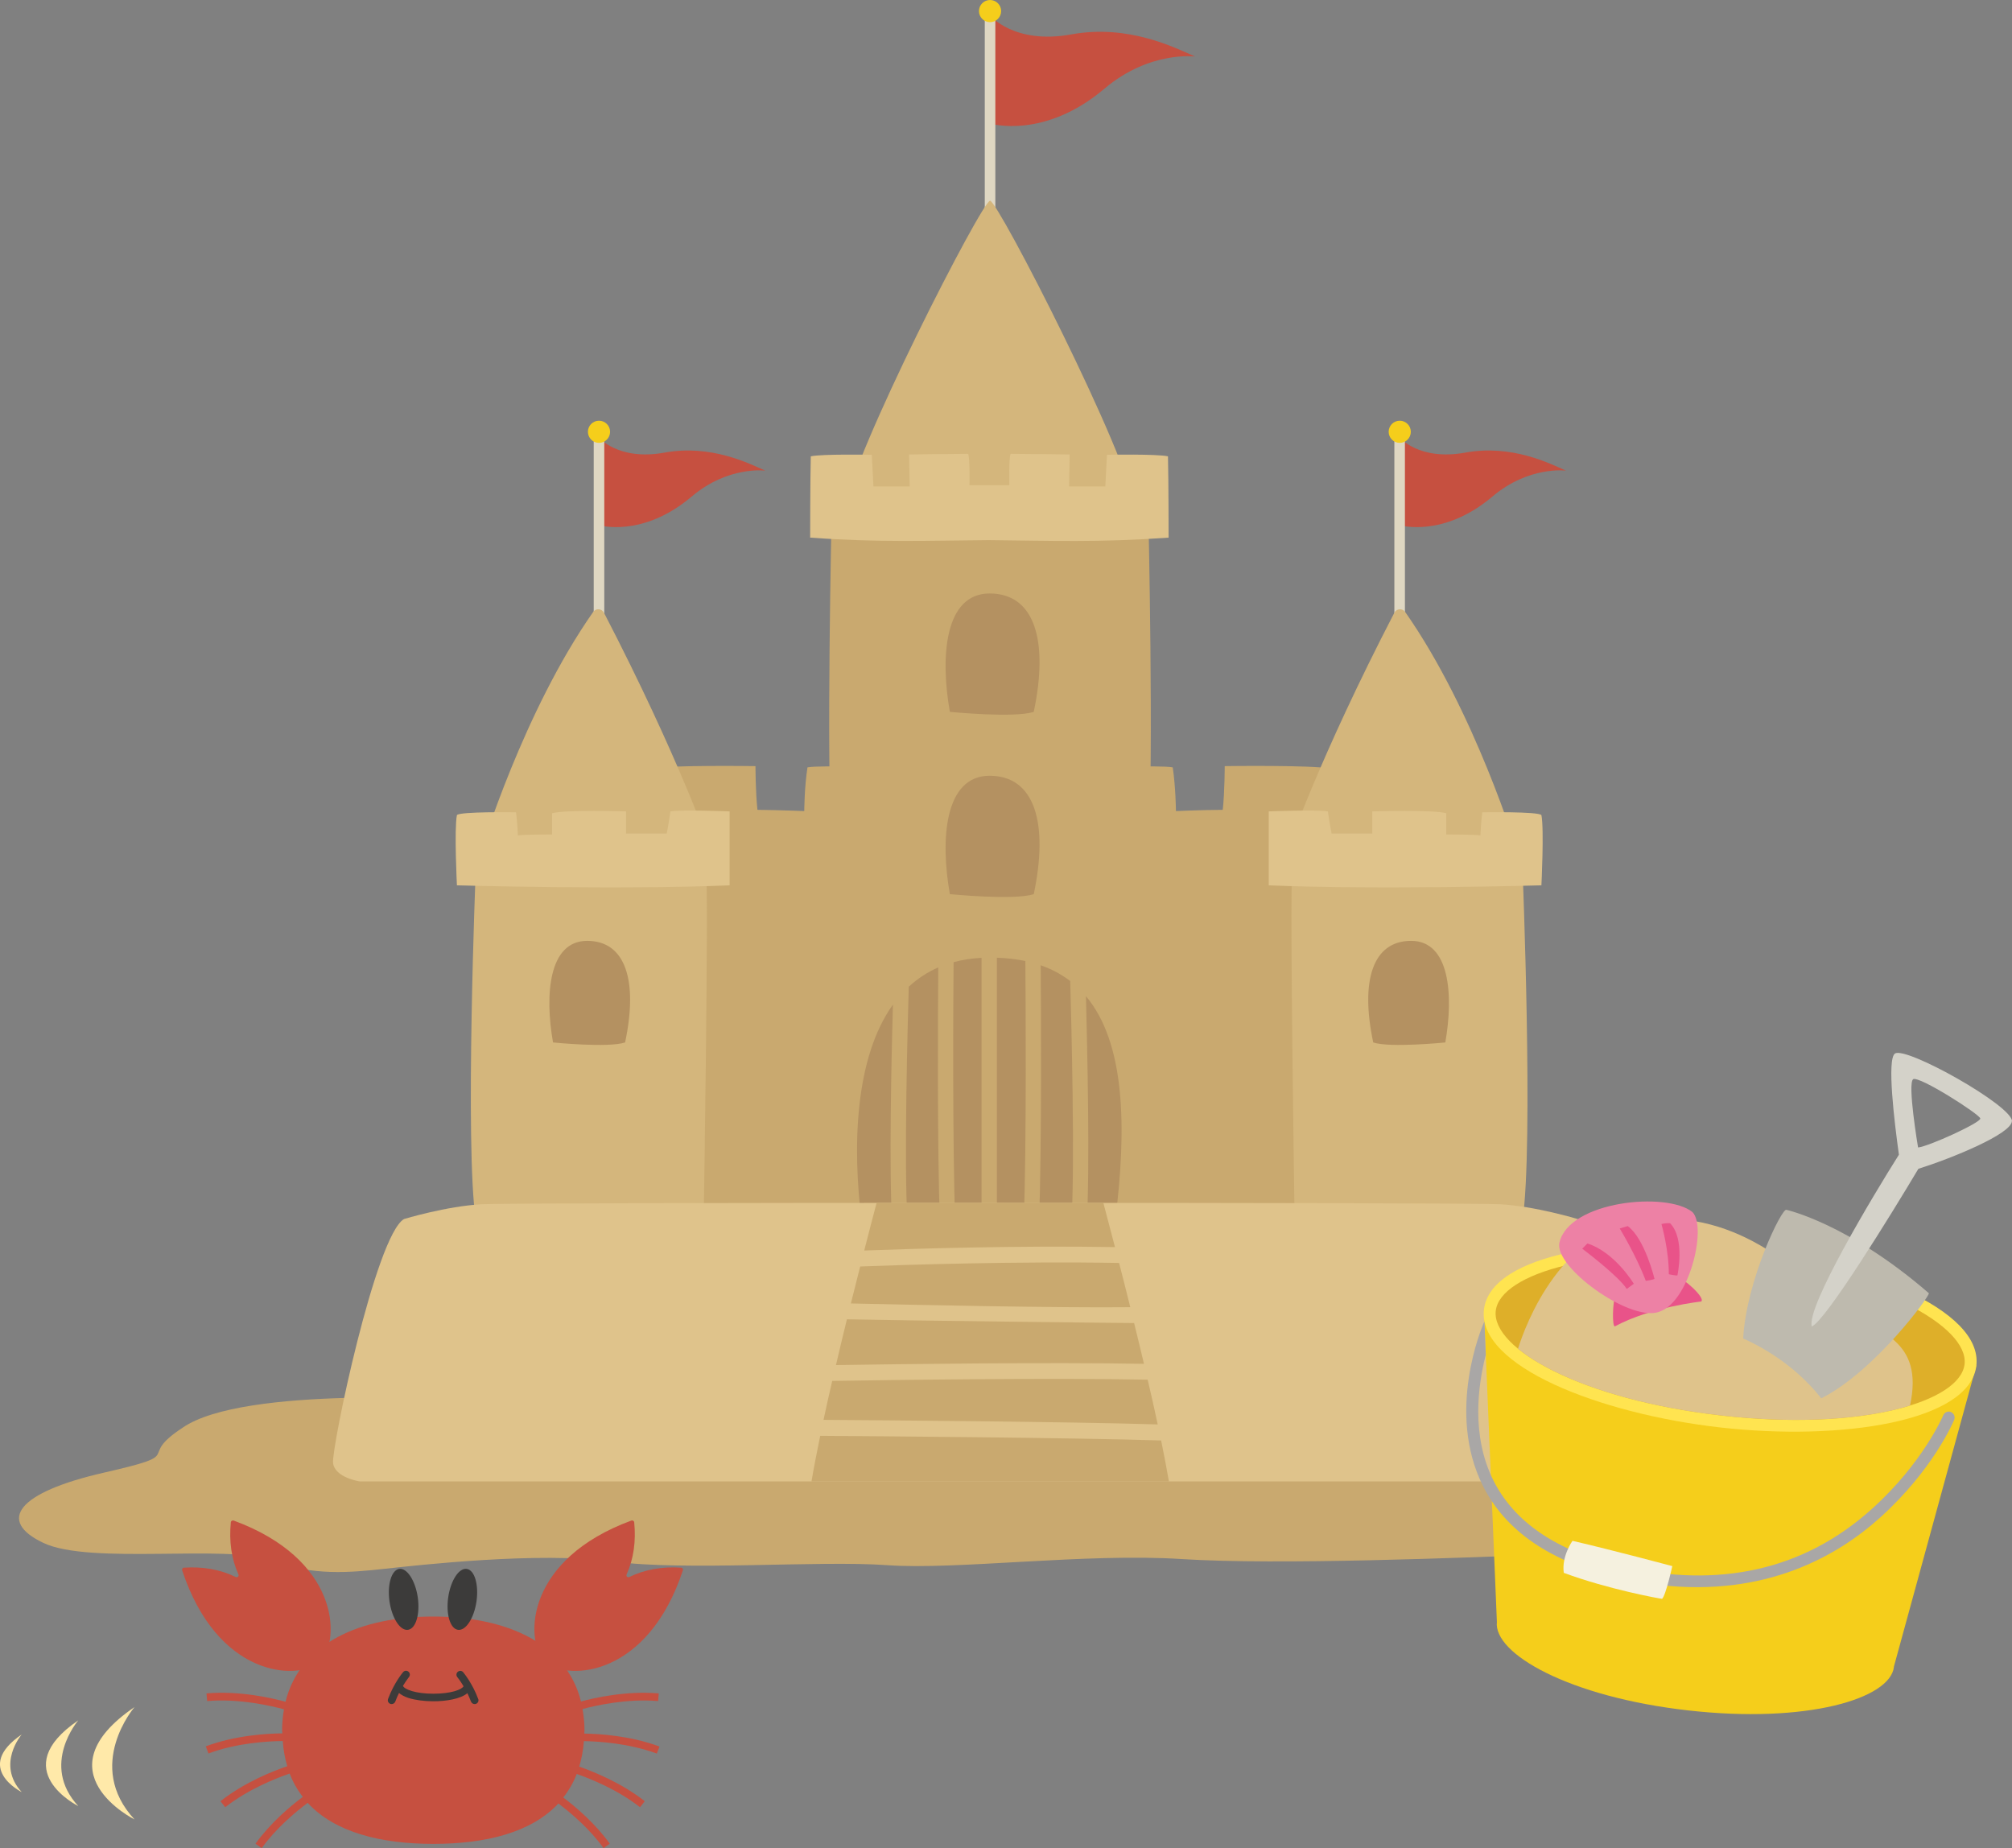 <?xml version="1.0" encoding="UTF-8"?><svg id="b" xmlns="http://www.w3.org/2000/svg" viewBox="0 0 194.28 178.46"><rect x="0" y="0" width="194.28" height="178.46" fill="#808080" stroke="none"/><defs><style>.d{fill:#d4d2c9;}.d,.e,.f,.g,.h,.i,.j,.k,.l,.m,.n,.o,.p,.q,.r,.s,.t{stroke-width:0px;}.e{fill:#3c3b3a;}.f{fill:#ffe9a9;}.g{fill:#c65040;}.h{fill:#dfc38b;}.i{fill:#c9a96f;}.j{fill:#ffe450;}.k{fill:#dfd7c2;}.l{fill:#bebaae;}.m{fill:#f5f1df;}.n{fill:#b49161;}.o{fill:#d4b67c;}.p{fill:#e95389;}.q{fill:#ed81a5;}.r{fill:#deaf29;}.s{fill:#f5ce1b;}.t{fill:#a9a7a6;}</style></defs><g id="c"><path class="i" d="M44.93,135.17s-21.41-1.43-27.3,2.68c-4.64,3.03.71,2.44-7.61,4.34-8.33,1.9-10.35,4.64-5.83,6.78,4.52,2.14,17.72.12,21.89,1.67,4.16,1.55,7.73,1.19,11.06.83,3.33-.36,14.87-1.67,22.01-.71,7.14.95,19.87-.12,26.53.36,6.66.48,19.15-1.19,28.43-.59,9.28.59,27-.12,36.28-.48,9.28-.36,36.04-.36,35.45-7.73-.48-4.52-6.78-3.93-11.3-6.42-4.52-2.5-18.56-1.67-27-1.67s-102.6.95-102.6.95Z"/><path class="g" d="M135.11,42.21s1.89,2.31,6.38,1.49c4.5-.82,8.17,1.06,9.72,1.74,0,0-3.58-.48-7.11,2.51-4.74,4.01-8.94,2.76-8.94,2.76,0,0-.05-8.48-.05-8.49Z"/><path class="k" d="M135.15,62.97c-.28,0-.51-.23-.51-.51v-20.28c0-.28.23-.51.51-.51s.51.23.51.51v20.28c0,.28-.23.51-.51.51Z"/><path class="s" d="M136.23,41.69c0,.59-.48,1.07-1.07,1.07s-1.07-.48-1.07-1.07.48-1.07,1.07-1.07,1.07.48,1.07,1.07Z"/><path class="g" d="M57.79,42.21s1.89,2.31,6.38,1.49c4.5-.82,8.17,1.06,9.72,1.74,0,0-3.58-.48-7.11,2.51-4.74,4.01-8.94,2.76-8.94,2.76,0,0-.05-8.48-.05-8.49Z"/><path class="k" d="M57.84,62.97c-.28,0-.51-.23-.51-.51v-20.28c0-.28.23-.51.51-.51s.51.23.51.51v20.28c0,.28-.23.51-.51.51Z"/><circle class="s" cx="57.84" cy="41.69" r="1.07"/><path class="g" d="M95.6,1.49s2.32,2.84,7.85,1.83c5.53-1.01,10.05,1.31,11.95,2.14,0,0-4.4-.58-8.74,3.09-5.83,4.94-11,3.39-11,3.39,0,0-.06-10.43-.06-10.45Z"/><path class="k" d="M95.6,22.35c-.28,0-.51-.23-.51-.51V1.56c0-.28.23-.51.51-.51s.51.23.51.51v20.28c0,.28-.23.51-.51.51Z"/><path class="o" d="M95.6,49.22h14.04c-.63-5.18-13.28-29.84-14.04-29.84s-13.41,24.65-14.04,29.84h14.04Z"/><path class="i" d="M95.6,81.12h15.28c.55-7.27,0-31.73,0-31.73h-30.57s-.55,24.47,0,31.73h15.28Z"/><path class="i" d="M95.6,118.76h32.93s.19-41.75,0-44.55c-1.88-.36-10.27-.24-10.27-.24,0,0,0,2.5-.19,4.22-2.03.01-4.52.12-4.52.12,0,0-.02-2.29-.31-4.22-1.19-.24-8.39.06-8.39.06,0,0-.03,1.74-.13,3.79-.75,0-4.45.01-4.45.01,0,0-.06-2.32-.06-3.87h-9.05c0,1.55-.06,3.87-.06,3.87,0,0-3.85-.01-4.61-.01-.09-2.05-.13-3.79-.13-3.79,0,0-7.2-.3-8.39-.06-.3,1.93-.31,4.22-.31,4.22,0,0-2.49-.1-4.52-.12-.19-1.72-.19-4.22-.19-4.22,0,0-8.39-.12-10.27.24-.19,2.8,0,44.55,0,44.55h32.93Z"/><path class="n" d="M90.59,93.41c-1.08.47-2.02,1.1-2.84,1.86-.09,3.15-.49,17.33-.11,22.82h3.12c-.27-7.29-.19-20.71-.16-24.67Z"/><path class="n" d="M92.08,92.9c-.03,3.13-.12,17.58.16,25.18h2.54v-25.6c-.97.05-1.87.19-2.7.42Z"/><path class="n" d="M86.22,97c-3.66,5.1-3.95,13.64-3,21.08h2.93c-.32-4.94-.07-16.12.07-21.08Z"/><path class="n" d="M99.01,92.79c-.85-.18-1.76-.29-2.75-.32v25.61h2.59c.29-7.69.18-22.39.16-25.29Z"/><path class="n" d="M104.86,96.17c.13,4.97.4,16.86.07,21.92h2.73c1.2-9.41.95-17.46-2.81-21.92Z"/><path class="n" d="M103.34,94.72c-.83-.63-1.77-1.15-2.85-1.52.03,3.68.11,17.46-.16,24.88h3.12c.37-5.47-.01-19.97-.11-23.36Z"/><path class="o" d="M45.94,84.02s-1.07,26.53,0,33.78c8.92.36,22.01-.12,22.01-.12,0,0,.48-30.21.24-33.78-6.07-.24-22.24.12-22.24.12Z"/><path class="n" d="M53.4,100.65s5.35.54,6.96,0c1.25-5.89.09-9.81-3.66-9.81s-4.1,5.26-3.3,9.81Z"/><path class="n" d="M91.72,68.73s6.23.62,8.1,0c1.45-6.86.1-11.43-4.26-11.43s-4.78,6.13-3.84,11.43Z"/><path class="n" d="M91.72,86.33s6.23.62,8.1,0c1.45-6.86.1-11.43-4.26-11.43s-4.78,6.13-3.84,11.43Z"/><path class="o" d="M46.45,82.18s4.09-13.5,10.83-23.1c.26-.37.83-.33,1.04.08,7.31,14.11,10.26,22.76,10.26,22.76l-22.13.27Z"/><path class="h" d="M44.13,85.48s15.7.45,26.32,0v-7.14s-4.64-.18-5.71,0c-.18,1.25-.36,2.14-.36,2.14h-3.93v-2.14s-5.89-.18-7.14.18c0,1.3,0,2.05,0,2.05,0,0-2.85,0-3.3.09-.06-1.35-.18-2.23-.18-2.23,0,0-5.44-.09-5.71.27-.27,1.34,0,6.78,0,6.78Z"/><path class="o" d="M147.02,84.02s1.07,26.53,0,33.78c-8.92.36-22.01-.12-22.01-.12,0,0-.48-30.21-.24-33.78,6.07-.24,22.24.12,22.24.12Z"/><path class="n" d="M139.56,100.65s-5.35.54-6.96,0c-1.25-5.89-.09-9.81,3.66-9.81s4.1,5.26,3.3,9.81Z"/><path class="o" d="M146.51,82.18s-4.09-13.5-10.83-23.1c-.26-.37-.83-.33-1.04.08-7.31,14.11-10.25,22.76-10.25,22.76l22.13.27Z"/><path class="h" d="M148.83,85.48s-15.7.45-26.32,0v-7.14s4.64-.18,5.71,0c.18,1.25.36,2.14.36,2.14h3.93v-2.14s5.89-.18,7.14.18c0,1.3,0,2.05,0,2.05,0,0,2.85,0,3.3.09.06-1.35.18-2.23.18-2.23,0,0,5.44-.09,5.71.27.27,1.34,0,6.78,0,6.78Z"/><path class="h" d="M156.62,143.03s2.4-.36,2.57-1.78c.17-1.43-4.11-21.95-6.85-23.55,0,0-4.11-1.25-7.53-1.43-3.42-.18-94.85-.18-98.27,0-3.42.18-7.53,1.43-7.53,1.43-2.74,1.61-7.02,22.13-6.85,23.55.17,1.43,2.57,1.78,2.57,1.78h121.9Z"/><path class="i" d="M110.46,131.67c-.31-1.32-.63-2.64-.95-3.93-.85.01-22.97-.25-27.73-.36-.36,1.45-.71,2.93-1.06,4.42,5.68-.09,20.76-.29,29.74-.12Z"/><path class="i" d="M107.66,120.4c-.47-1.8-.86-3.29-1.12-4.27-7.19,0-14.7,0-21.89,0-.28,1.04-.7,2.65-1.2,4.61,4.3-.16,14.86-.5,24.21-.33Z"/><path class="i" d="M78.35,143.03h34.52c-.2-1.18-.46-2.52-.75-3.95-8.83-.28-27.48-.41-32.92-.45-.33,1.6-.62,3.09-.84,4.4Z"/><path class="i" d="M109.14,126.21c-.37-1.51-.74-2.95-1.08-4.27-9.76-.18-21,.19-25,.34-.29,1.12-.59,2.32-.9,3.57,5.58.13,20.16.44,26.98.36Z"/><path class="i" d="M110.82,133.21c-9.1-.19-25.04.03-30.46.12-.3,1.28-.58,2.54-.84,3.76,5.78.04,23.41.17,32.27.44-.3-1.39-.62-2.85-.97-4.32Z"/><path class="h" d="M95.47,52.15c6.11.06,10.63.24,17.37-.24,0,0,0-5.47-.06-7.85-1.04-.24-5.89-.15-5.89-.15l-.16,3.06h-3.5l.06-3.09s-4.73-.06-5.7-.06c-.19.36-.13,3.03-.13,3.03h-3.85s.06-2.68-.13-3.03c-.97,0-5.7.06-5.7.06l.06,3.09h-3.5l-.16-3.06s-4.85-.09-5.89.15c-.06,2.38-.06,7.85-.06,7.85,6.74.48,11.14.29,17.24.24Z"/><path class="s" d="M96.67,1.07c0,.59-.48,1.07-1.07,1.07s-1.07-.48-1.07-1.07.48-1.07,1.07-1.07,1.07.48,1.07,1.07Z"/><path class="s" d="M182.88,160.94c-.35,3.08-8.43,5.5-19.89,4.2-11.47-1.3-18.8-5.47-18.45-8.55l-1.25-30.15,47.55,5.39-7.97,29.11Z"/><path class="j" d="M168.05,120.47c-11.69-1.33-24.14.55-24.76,5.98-.62,5.43,11.11,10.04,22.79,11.37,11.69,1.33,24.14-.55,24.76-5.98.62-5.43-11.11-10.04-22.79-11.37Z"/><path class="r" d="M167.92,121.61c-13.54-1.54-23.08,1.33-23.49,4.96-.41,3.64,8.24,8.56,21.78,10.1,13.54,1.54,23.08-1.33,23.49-4.96s-8.24-8.56-21.78-10.1Z"/><path class="h" d="M178.08,126.42c-3.31-2.26-9.02-9.43-18.73-8.72-8.55.63-12.06,10.25-12.77,12.52,3.33,2.74,10.33,5.4,19.64,6.45,7.66.87,14.04.33,18.21-.96,1.4-6.4-3.13-7.09-6.35-9.29Z"/><path class="l" d="M186.25,124.86c-7.76-6.73-13.75-8.05-13.75-8.05-.42-.24-3.87,6.79-4.18,12.42,1.47.65,4.89,2.41,7.54,5.78,5.17-2.59,10.57-9.99,10.39-10.15Z"/><path class="d" d="M194.28,108.25c.01-1.5-10.23-7.25-11.3-6.53-.8.54-.05,6.66.38,9.77-2.49,3.94-8.96,14.72-8.41,16.58,1.33-.53,7.71-10.89,10.29-15.22,3.19-1,9.02-3.38,9.03-4.61ZM184.73,104.2c.57-.36,6.43,3.39,6.49,3.79s-4.98,2.7-6.01,2.8c0,0-1.05-6.22-.47-6.59Z"/><path class="p" d="M164.29,125.66s-4.85.51-8.35,2.4c-.28.08-.25-2.34.08-3.1.33-.76,5.26-1.76,5.87-1.69.61.07,2.79,2.02,2.39,2.38Z"/><path class="q" d="M160.11,126.69c-2.85.87-10.08-4.38-9.53-6.72.94-4.02,10.37-4.95,12.85-2.94,1.43,1.49-.34,8.84-3.31,9.65Z"/><path class="p" d="M152.78,120.56s3.49,2.62,4.3,3.89l.68-.5s-1.82-3.05-4.48-3.89l-.5.5Z"/><path class="p" d="M157.18,118.38l-.78.23s1.61,2.64,2.52,5.06c.7-.1.84-.19.84-.19,0,0-.92-3.86-2.58-5.1Z"/><path class="p" d="M160.43,118.18s.73,2.52.71,4.85c.58.13.83.12.83.12,0,0,.78-3.53-.71-5.05,0,0-.42-.03-.83.08Z"/><path class="t" d="M188.39,136.33c-.29-.12-.63.03-.75.32-.02.05-1.97,4.62-6.89,9.04-6.56,5.9-14.76,7.75-24.37,5.49-6.04-1.42-10.14-4.19-12.17-8.23-2.18-4.34-1.49-9.23-.74-12.15l-.13-3.17s-.06.08-.08.13c-.15.35-3.65,8.55-.07,15.7,2.19,4.37,6.54,7.34,12.93,8.84,1.46.34,2.86.58,4.2.74,10.15,1.15,17.06-2.76,21.23-6.52,5.1-4.6,7.06-9.22,7.15-9.44.12-.29-.03-.63-.32-.75Z"/><path class="m" d="M151.84,148.77s-1.07,1.49-.84,3.09c4.35,1.61,9.27,2.49,9.49,2.51.35-.28.99-3.16.99-3.16,0,0-5.79-1.55-9.64-2.44Z"/><path class="g" d="M22.29,146.98c-.18,1.82.05,3.51.73,5.03.08.17-.09.33-.26.25-1.5-.73-3.18-1.02-5-.9-.13,0-.21.14-.17.26,3.38,10.21,10.94,10.72,13.36,8.87.02-.01.03-.03.04-.04,1.93-2.35,1.67-9.93-8.43-13.64-.12-.04-.26.04-.27.17Z"/><path class="g" d="M61.24,146.98c.18,1.82-.05,3.51-.73,5.03-.08.17.09.33.26.25,1.5-.73,3.18-1.02,5-.9.13,0,.21.14.17.26-3.38,10.21-10.94,10.72-13.36,8.87-.02-.01-.03-.03-.04-.04-1.93-2.35-1.67-9.93,8.43-13.64.12-.04.26.04.27.17Z"/><path class="g" d="M63.42,169.32l.26-.69c-2.82-1.05-5.82-1.23-7.26-1.25,0-.11.02-.21.02-.32,0-.72-.08-1.4-.19-2.05,1.22-.33,4.28-1.03,7.3-.77l.06-.74c-3.13-.27-6.21.43-7.51.78-1.41-5.66-7.26-8.2-14.26-8.2s-12.87,2.54-14.27,8.23c-1.22-.34-4.4-1.09-7.63-.81l.06.74c3.13-.27,6.3.49,7.42.8-.11.64-.18,1.3-.18,2.01,0,.11.01.21.02.31-1.37.01-4.48.17-7.39,1.25l.26.69c2.79-1.04,5.86-1.19,7.17-1.2.07.88.21,1.68.44,2.43-1.39.47-4.13,1.55-6.45,3.38l.46.58c2.2-1.73,4.88-2.79,6.22-3.25.32.84.75,1.59,1.27,2.25-1.28.96-3.13,2.53-4.57,4.52l.6.43c1.37-1.9,3.2-3.44,4.44-4.37,2.62,2.85,7.07,3.96,12.13,3.96s9.46-1.09,12.08-3.9c1.24.94,3.02,2.45,4.36,4.31l.6-.43c-1.4-1.94-3.21-3.49-4.49-4.46.53-.67.97-1.42,1.3-2.27,1.38.48,3.97,1.53,6.11,3.21l.46-.58c-2.25-1.77-4.91-2.84-6.33-3.34.23-.75.38-1.57.45-2.46,1.38.02,4.34.2,7.04,1.2Z"/><path class="e" d="M46.18,164.05c-.56-1.53-1.42-2.55-1.45-2.59-.13-.16-.36-.18-.52-.05-.16.13-.18.36-.05.52,0,0,.28.34.6.88-.18.33-1.2.72-2.92.72s-2.8-.42-2.93-.76c.32-.52.58-.84.58-.85.13-.16.11-.39-.05-.52-.16-.13-.39-.11-.52.05-.04.04-.89,1.07-1.45,2.59-.07.19.03.4.22.47.04.02.09.02.13.02.15,0,.29-.09.35-.24.11-.3.23-.57.36-.83.2.17.49.34.91.48.64.2,1.49.32,2.4.32,1.24,0,2.62-.22,3.29-.78.12.25.24.52.35.81.06.15.2.24.35.24.04,0,.09,0,.13-.02.19-.07.29-.28.22-.47Z"/><path class="e" d="M40.34,154.22c.23,1.62-.18,3.03-.94,3.14s-1.55-1.12-1.79-2.74c-.23-1.62.19-3.03.94-3.14.75-.11,1.55,1.12,1.79,2.74Z"/><path class="e" d="M43.28,154.22c-.23,1.62.18,3.03.94,3.14s1.55-1.12,1.79-2.74c.23-1.62-.18-3.03-.94-3.14s-1.55,1.12-1.79,2.74Z"/><path class="f" d="M12.99,164.82s-4.85,5.62,0,10.85c0,0-9.21-4.57,0-10.85Z"/><path class="f" d="M7.56,166.1s-3.7,4.29,0,8.28c0,0-7.03-3.49,0-8.28Z"/><path class="f" d="M2.1,167.46s-2.49,2.88,0,5.57c0,0-4.73-2.34,0-5.57Z"/></g></svg>